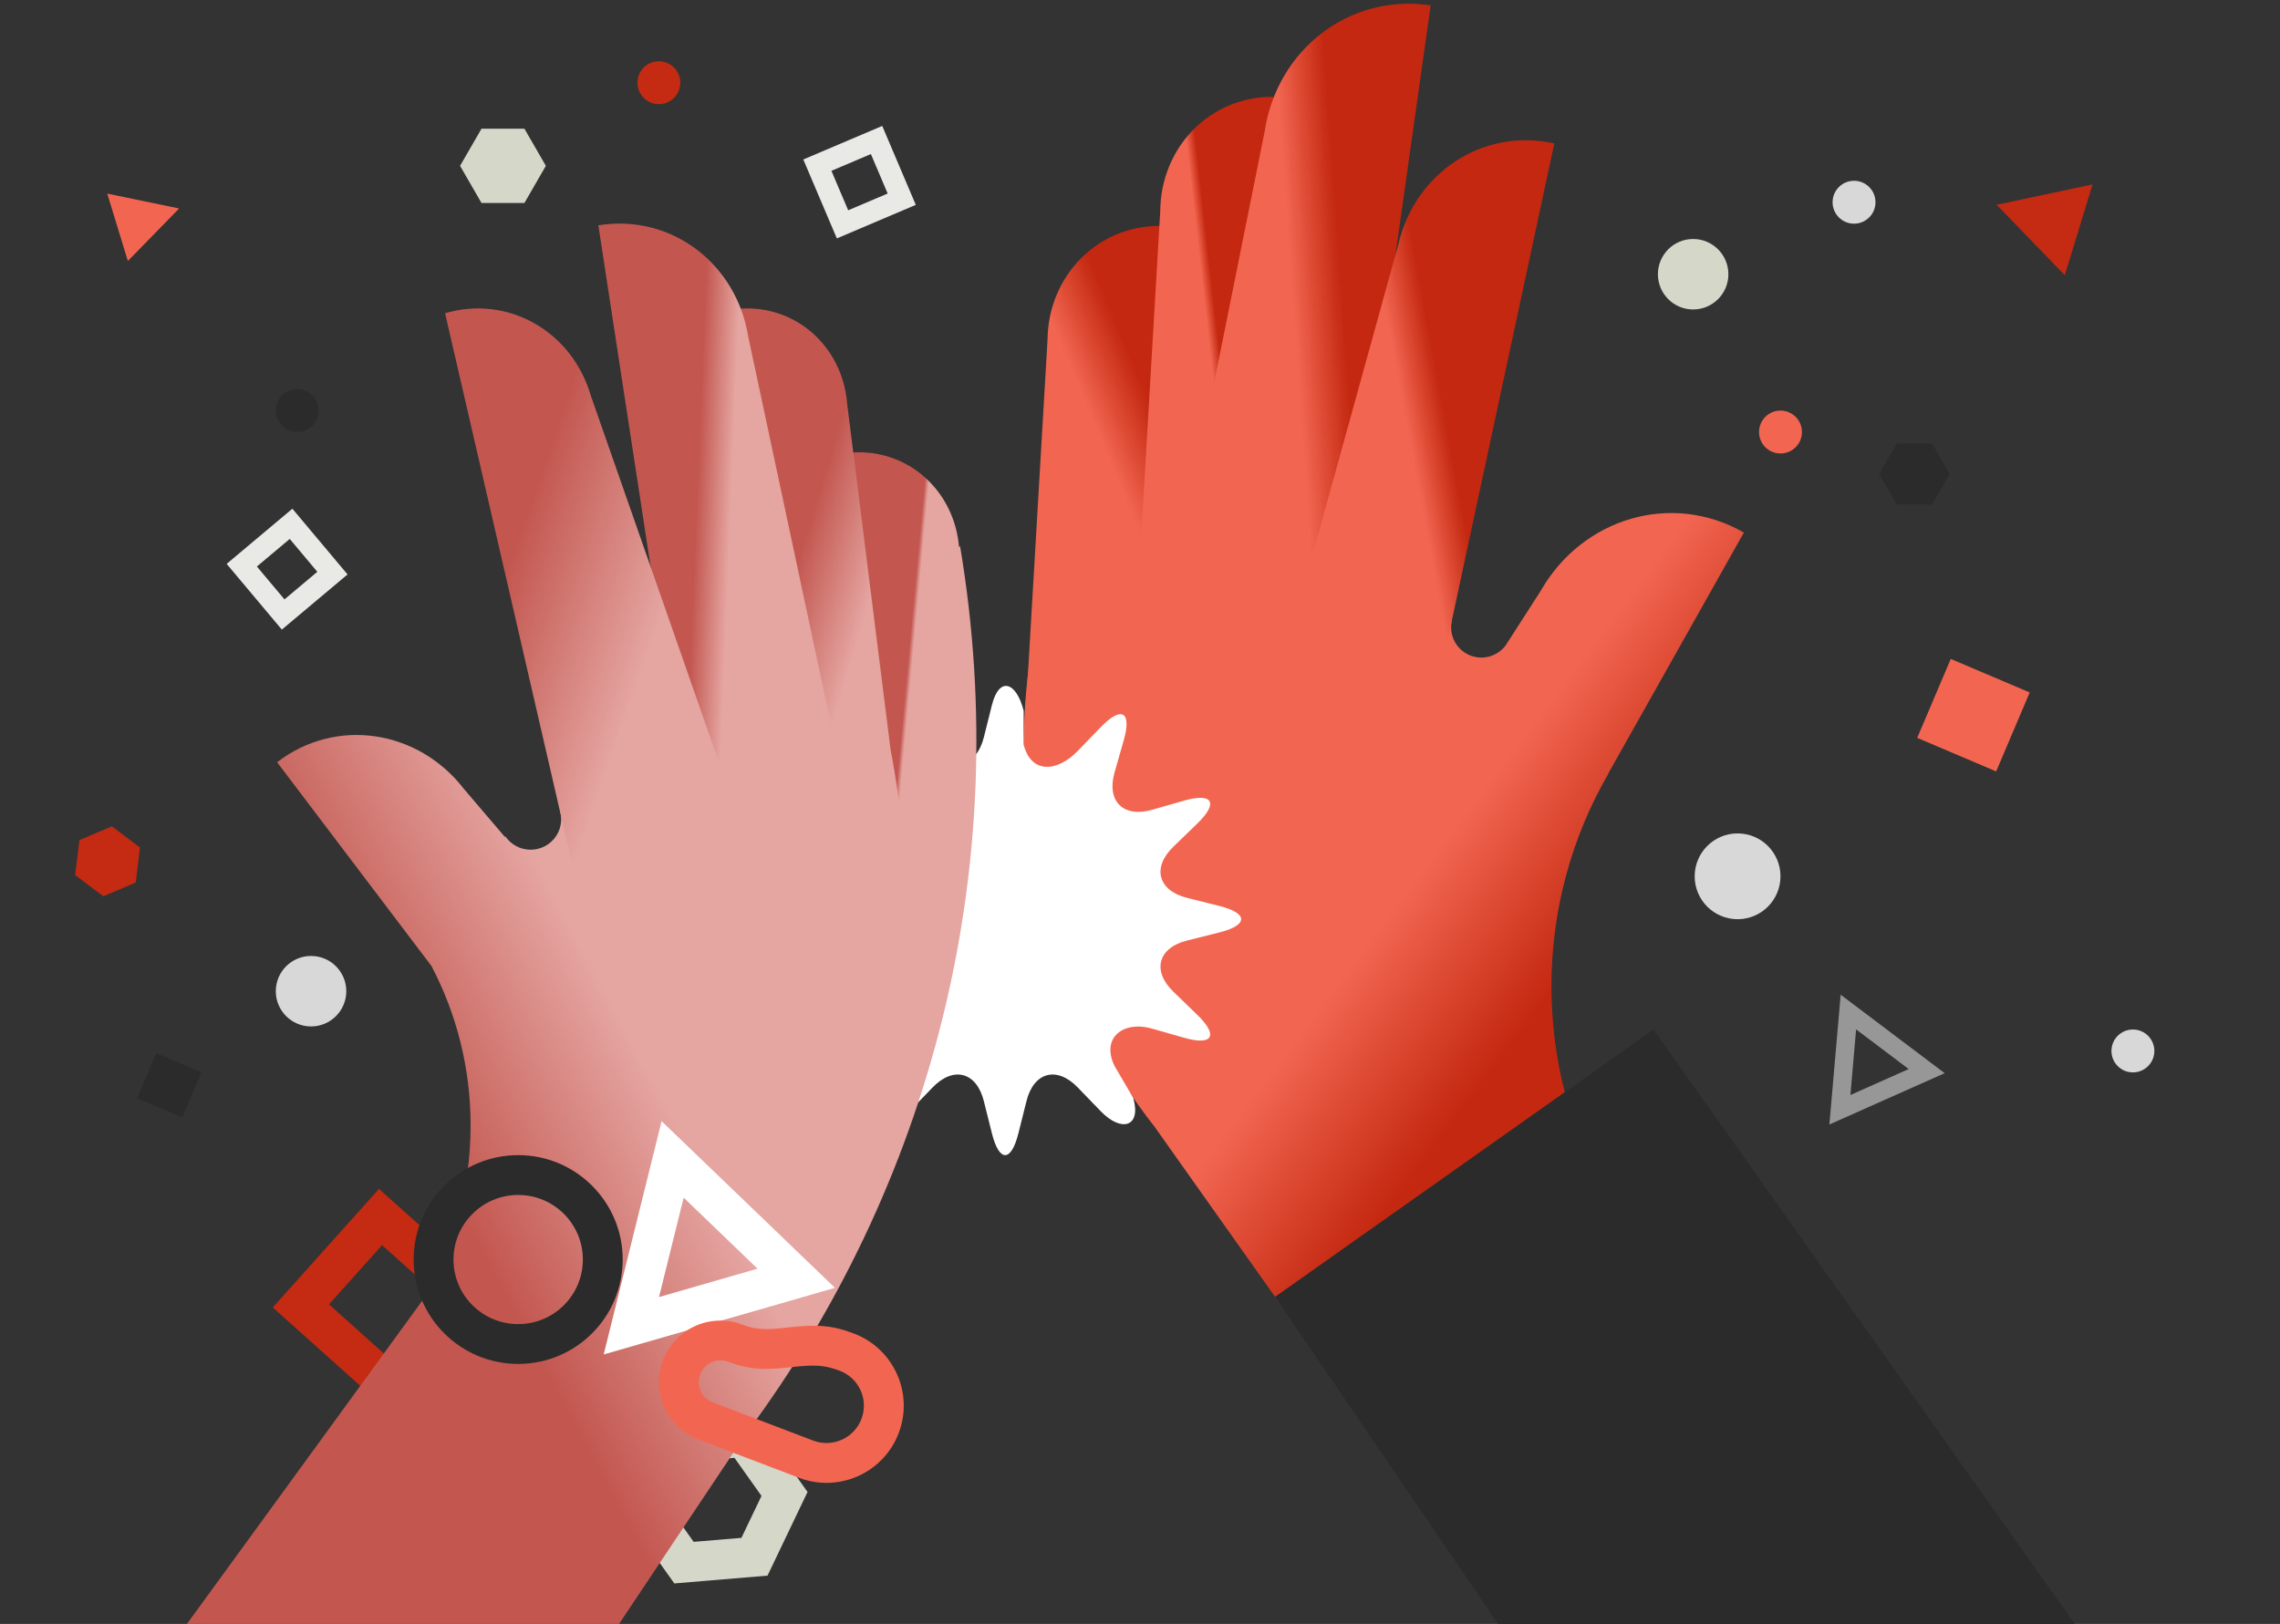 <?xml version="1.0" encoding="utf-8"?>
<!-- Generator: Adobe Illustrator 16.0.4, SVG Export Plug-In . SVG Version: 6.00 Build 0)  -->
<!DOCTYPE svg PUBLIC "-//W3C//DTD SVG 1.1//EN" "http://www.w3.org/Graphics/SVG/1.1/DTD/svg11.dtd">
<svg version="1.1" id="Layer_1" xmlns="http://www.w3.org/2000/svg" xmlns:xlink="http://www.w3.org/1999/xlink" x="0px" y="0px"
	 width="744px" height="530px" viewBox="0 0 744 530" enable-background="new 0 0 744 530" xml:space="preserve">
<rect x="0" y="0" width="744" height="530" fill="#333333" stroke="none"/>
<title>Join Our Team NEW</title>
<desc>Created with Sketch.</desc>
<path id="Stroke-1" fill="#C52A12" d="M144,423.696l-19.324-17.317l-17.318,19.325l19.323,17.317L144,423.696z M89,426.709
	l34.671-38.688l38.687,34.67l-34.671,38.688L89,426.709z"/>
<path id="Stroke-2" fill="#D5D7C9" d="M245.957,462.214l17.557,24.716l-13.063,27.312l-30.407,2.545l-17.558-24.716l13.063-27.313
	L245.957,462.214z M224.061,477.091l-6.547,13.688l8.834,12.435l15.591-1.305l6.547-13.688l-8.833-12.435L224.061,477.091z"/>
<linearGradient id="Combined-Shape_2_" gradientUnits="userSpaceOnUse" x1="-47.803" y1="562.12" x2="-47.588" y2="561.852" gradientTransform="matrix(235.017 0 0 -389.025 11683.786 218907.406)">
	<stop  offset="0" style="stop-color:#F26651"/>
	<stop  offset="0.439" style="stop-color:#F26651"/>
	<stop  offset="1" style="stop-color:#C42810"/>
</linearGradient>
<path id="Combined-Shape" fill="url(#Combined-Shape_2_)" d="M444.039,247.389l9.711-40.944l19.979-3.708
	c-1.112,5.332,2.314,10.556,7.651,11.667c3.917,0.814,7.773-0.81,9.99-3.838l11.431-17.805
	c13.557-23.646,42.581-32.49,66.257-18.951l-44.277,78.68l0.066,0.013c-11.82,20.422-18.584,44.13-18.584,69.415
	c0,12.064,1.54,23.771,4.435,34.932l55.894,78.909l-94.401,66.707l-95.343-134.602c-26.817-34.181-42.806-77.243-42.806-124.036
	c0-49.74,18.066-95.267,48.003-130.388L444.039,247.389z"/>
<linearGradient id="Fill-3_1_" gradientUnits="userSpaceOnUse" x1="-46.737" y1="561.9" x2="-46.624" y2="562.102" gradientTransform="matrix(44.746 0 0 -191.376 2455.589 107690.188)">
	<stop  offset="0" style="stop-color:#F26651"/>
	<stop  offset="1" style="stop-color:#C42810"/>
</linearGradient>
<path id="Fill-3" fill="url(#Fill-3_1_)" d="M335.18,264.752v0.338c0,0-1.993-18.236-0.798-27.175l7.44-126.933
	c0.171-20.753,16.146-37.438,36.923-37.268l-0.064,191.333L335.18,264.752z"/>
<g id="Group-3" transform="translate(251, 223)">
	<path id="Fill-1" fill="#FFFFFF" d="M72.674,7.129C75.054-2.376,80.662-0.505,83.042,9l-0.016,11
		c2.378,9.506,10.826,9.147,17.64,2.105l7.523-7.777c6.812-7.042,10.184-5.097,7.491,4.326l-2.973,10.402
		c-2.692,9.423,2.813,14.928,12.235,12.236l10.403-2.974c9.422-2.692,11.368,0.679,4.325,7.492l-7.777,7.523
		c-7.041,6.812-5.026,14.334,4.479,16.712l10.498,2.629c9.505,2.378,9.505,6.272,0,8.65l-10.498,2.628
		c-9.505,2.378-11.52,9.899-4.479,16.713l7.777,7.522c7.043,6.813,5.097,10.185-4.325,7.493l-10.403-2.973
		c-9.422-2.693-16.754,2.973-12.235,12.233l6.092,10.404c2.692,9.422-3.798,11.368-10.61,4.326l-7.523-7.777
		c-6.813-7.043-14.335-5.027-16.713,4.478l-2.628,10.497c-2.379,9.506-6.271,9.506-8.651,0l-2.627-10.497
		c-2.379-9.505-9.899-11.521-16.713-4.478l-7.523,7.777c-6.813,7.042-10.185,5.096-7.492-4.326l2.974-10.404
		c2.691-9.421-2.813-14.927-12.234-12.233l-10.405,2.973c-9.421,2.691-11.367-0.68-4.325-7.493l7.777-7.522
		c7.042-6.813,5.027-14.335-4.479-16.713L7.129,81.326c-9.506-2.378-9.506-6.272,0-8.65l10.497-2.629
		c9.506-2.378,11.521-9.899,4.479-16.712l-7.777-7.523c-7.042-6.813-5.096-10.185,4.325-7.492l10.405,2.974
		c9.421,2.691,14.926-2.813,12.234-12.236l-2.974-10.402c-2.692-9.423,0.679-11.368,7.492-4.326l7.523,7.777
		c6.813,7.042,14.334,5.026,16.713-4.479L72.674,7.129z"/>
</g>
<linearGradient id="Fill-5_1_" gradientUnits="userSpaceOnUse" x1="-46.813" y1="561.761" x2="-46.755" y2="561.789" gradientTransform="matrix(44.745 0 0 -191.377 2492.357 107648.492)">
	<stop  offset="0" style="stop-color:#F26651"/>
	<stop  offset="1" style="stop-color:#C42810"/>
</linearGradient>
<path id="Fill-5" fill="url(#Fill-5_1_)" d="M371.966,222.637v0.339c0,0-1.993-18.237-0.799-27.176l7.44-126.931
	c0.172-20.754,16.146-37.44,36.924-37.27l-0.064,191.335L371.966,222.637z"/>
<linearGradient id="Fill-7_1_" gradientUnits="userSpaceOnUse" x1="-47.435" y1="561.831" x2="-47.261" y2="561.865" gradientTransform="matrix(90.594 0 0 -246.361 4721.496 138546.203)">
	<stop  offset="0" style="stop-color:#F26651"/>
	<stop  offset="1" style="stop-color:#C42810"/>
</linearGradient>
<path id="Fill-7" fill="url(#Fill-7_1_)" d="M376.32,239.338l-0.061,0.435c0,0,0.737-23.79,3.889-35.061L412.67,42.964
	c3.975-26.633,27.517-45.189,54.184-41.22L432.159,247.57L376.32,239.338z"/>
<linearGradient id="Fill-9_1_" gradientUnits="userSpaceOnUse" x1="-47.453" y1="561.817" x2="-47.337" y2="561.866" gradientTransform="matrix(96.058 0 0 -218.303 5021.338 122808.242)">
	<stop  offset="0" style="stop-color:#F26651"/>
	<stop  offset="1" style="stop-color:#C42810"/>
</linearGradient>
<path id="Fill-9" fill="url(#Fill-9_1_)" d="M411.222,253.176l-0.083,0.385c0,0,2.175-21.194,5.708-31.055L456.195,80.17
	c5.247-23.525,27.448-38.596,51.002-33.354l-46.647,217.261L411.222,253.176z"/>
<linearGradient id="Combined-Shape_3_" gradientUnits="userSpaceOnUse" x1="-47.533" y1="562.135" x2="-47.98" y2="561.806" gradientTransform="matrix(257.611 0 0 -351.759 12506.594 198009.922)">
	<stop  offset="0" style="stop-color:#E5A5A1"/>
	<stop  offset="0.515" style="stop-color:#E5A5A1"/>
	<stop  offset="1" style="stop-color:#C35750"/>
</linearGradient>
<path id="Combined-Shape_1_" fill="url(#Combined-Shape_3_)" d="M138.34,423.759c9.681-16.586,15.227-35.874,15.227-56.457
	c0-18.778-4.616-36.479-12.776-52.034l-50.369-66.501c19.349-14.862,46.149-10.529,61.028,8.795l13.313,15.603l0.139-0.208
	c3.097,4.549,9.3,5.729,13.853,2.636c3.495-2.373,5.004-6.574,4.116-10.454c-0.269-1.177,14.116-1.802,14.116-1.802L207,281.285
	l23.269-41.41l83.018-61.634c17.868,106.154-10.194,209.421-69.732,289.525L202.009,530H61L138.34,423.759z"/>
<polygon id="Fill-21" fill="#2B2B2B" points="488.844,530 677,530 539.559,335.988 416.074,423.247 "/>
<linearGradient id="Fill-25_1_" gradientUnits="userSpaceOnUse" x1="-46.567" y1="561.783" x2="-46.636" y2="561.814" gradientTransform="matrix(35.174 0 0 -170.897 1935.181 96244.711)">
	<stop  offset="0" style="stop-color:#E5A5A1"/>
	<stop  offset="0.515" style="stop-color:#E5A5A1"/>
	<stop  offset="1" style="stop-color:#C35750"/>
</linearGradient>
<path id="Fill-25" fill="url(#Fill-25_1_)" d="M301.647,316.02l9.021-12.519c0,0-5.222-58.248-6.818-66.157l9.116-58.545
	c-1.386-18.517-16.635-32.466-35.174-31.084l11.409,170.804L301.647,316.02z"/>
<linearGradient id="Fill-27_1_" gradientUnits="userSpaceOnUse" x1="-46.9" y1="561.546" x2="-47.164" y2="561.816" gradientTransform="matrix(50.399 0 0 -170.898 2637.063 96198.125)">
	<stop  offset="0" style="stop-color:#E5A5A1"/>
	<stop  offset="1" style="stop-color:#C35750"/>
</linearGradient>
<path id="Fill-27" fill="url(#Fill-27_1_)" d="M294.5,318.519V269c0,0-2.287-16.375-3.884-24.284l-14.174-112.875
	c-1.385-18.516-16.635-32.466-35.174-31.084l11.41,170.804L294.5,318.519z"/>
<linearGradient id="Fill-29_1_" gradientUnits="userSpaceOnUse" x1="-47.348" y1="561.821" x2="-47.544" y2="561.842" gradientTransform="matrix(83.542 0 0 -220.116 4198.449 123855.82)">
	<stop  offset="0" style="stop-color:#E5A5A1"/>
	<stop  offset="0.327" style="stop-color:#E5A5A1"/>
	<stop  offset="1" style="stop-color:#C35750"/>
</linearGradient>
<path id="Fill-29" fill="url(#Fill-29_1_)" d="M278.732,285.143l0.06,0.39c0,0-0.909-21.277-3.847-31.327l-30.789-144.363
	c-3.836-23.786-25.091-40.141-48.906-36.311l33.613,219.56L278.732,285.143z"/>
<linearGradient id="Fill-31_1_" gradientUnits="userSpaceOnUse" x1="-47.383" y1="561.663" x2="-47.769" y2="561.928" gradientTransform="matrix(98.021 0 0 -192.76 4850.701 108495.305)">
	<stop  offset="0" style="stop-color:#E5A5A1"/>
	<stop  offset="1" style="stop-color:#C35750"/>
</linearGradient>
<path id="Fill-31" fill="url(#Fill-31_1_)" d="M239.25,303l6.25-27.75c0,0-5.439-12.932-9.179-21.526l-43.573-124.736
	c-6.079-20.691-26.793-32.829-47.509-26.758l44.091,191.193L239.25,303z"/>
<path id="Stroke-41" fill="#2B2B2B" d="M190.194,411.074c0-11.637-9.447-21.074-21.106-21.074c-11.658,0-21.106,9.438-21.106,21.074
	s9.448,21.073,21.106,21.073C180.746,432.147,190.194,422.711,190.194,411.074z M203.194,411.074
	c0,18.819-15.271,34.073-34.106,34.073c-18.834,0-34.106-15.254-34.106-34.073c0-18.82,15.272-34.074,34.106-34.074
	C187.922,377,203.194,392.254,203.194,411.074z"/>
<path id="Stroke-43" fill="#FFFFFF" d="M215.892,365.914l56.567,54.404L197,442.046L215.892,365.914z M215.04,423.323l32.161-9.261
	l-24.109-23.187L215.04,423.323z"/>
<path id="Stroke-45" fill="#F26651" d="M278.671,435.232c13.01,4.955,19.539,19.509,14.579,32.511
	c-4.96,12.996-19.523,19.515-32.53,14.563c-1.768-0.673-16.823-6.405-16.237-6.182c-8.966-3.414-14.49-5.517-16.545-6.299
	c-10.365-3.947-15.567-15.543-11.614-25.902c3.95-10.354,15.553-15.548,25.914-11.603c4.196,1.597,7.349,1.755,13.48,1.076
	c0.292-0.032,0.489-0.055,1.076-0.121C266.191,432.212,271.241,432.404,278.671,435.232z M258.257,446.193
	c-0.599,0.068-0.802,0.091-1.108,0.125c-8,0.886-13.015,0.635-19.536-1.849c-3.658-1.392-7.752,0.44-9.144,4.088
	c-1.391,3.646,0.44,7.728,4.094,9.119c2.054,0.781,7.578,2.885,16.544,6.298c-0.583-0.222,14.471,5.51,16.238,6.183
	c6.303,2.399,13.359-0.759,15.759-7.049c2.399-6.287-0.759-13.327-7.059-15.727C269.017,445.468,265.762,445.344,258.257,446.193z"
	/>
<rect id="Rectangle" x="269.857" y="48.858" transform="matrix(-0.92 0.391 -0.391 -0.92 561.619 4.446)" fill="none" stroke="#E9EAE6" stroke-width="7" width="21.001" height="20.999"/>
<rect id="Rectangle-Copy" x="630.357" y="219.357" transform="matrix(0.92 0.391 -0.391 0.92 142.407 -233.224)" fill="#F26651" width="27.999" height="28"/>
<rect id="Rectangle-Copy_1_" x="47.357" y="346.358" transform="matrix(0.92 0.391 -0.391 0.92 142.861 6.54)" fill="#2B2B2B" width="16.001" height="16"/>
<rect id="Rectangle-Copy_2_" x="83.224" y="175.223" transform="matrix(-0.766 0.643 -0.643 -0.766 284.9 267.755)" fill="none" stroke="#E9EAE6" stroke-width="7" width="21" height="21.001"/>
<circle id="Oval" fill="#D5D7C9" cx="552.5" cy="89.5" r="11.5"/>
<circle id="Oval_1_" fill="#D8D8D8" cx="101.5" cy="323.5" r="11.5"/>
<circle id="Oval_2_" fill="#D8D8D8" cx="567" cy="286" r="14"/>
<circle id="Oval_3_" fill="#D8D8D8" cx="605" cy="66" r="7"/>
<circle id="Oval_4_" fill="#2B2B2B" cx="97" cy="134" r="7"/>
<circle id="Oval_5_" fill="#D8D8D8" cx="696" cy="343" r="7"/>
<circle id="Oval_6_" fill="#F26651" cx="581" cy="141" r="7"/>
<circle id="Oval_7_" fill="#C52A12" cx="215" cy="27" r="7"/>
<polygon id="Triangle" fill="#F26651" points="58.445,68.044 41.725,85.181 35,63.186 "/>
<polygon id="Triangle_1_" fill="#C52A12" points="651.531,66.823 673.777,89.832 682.84,60.186 "/>
<polygon id="Triangle_2_" fill="none" stroke="#979797" stroke-width="6" points="603.159,330.304 600.388,362.188 628.708,349.58 
	"/>
<polygon id="Polygon" fill="#D5D7C9" points="171.124,42 178.124,54.125 171.124,66.249 157.124,66.249 150.124,54.125 157.124,42 
	"/>
<polygon id="Polygon_1_" fill="#2B2B2B" points="630.459,144.75 636.209,154.71 630.459,164.669 618.959,164.669 613.209,154.71 
	618.959,144.75 "/>
<polygon id="Polygon_2_" fill="#C52A12" points="25.921,274.184 36.507,269.691 45.691,276.612 44.289,288.026 33.703,292.519 
	24.52,285.598 "/>
</svg>
